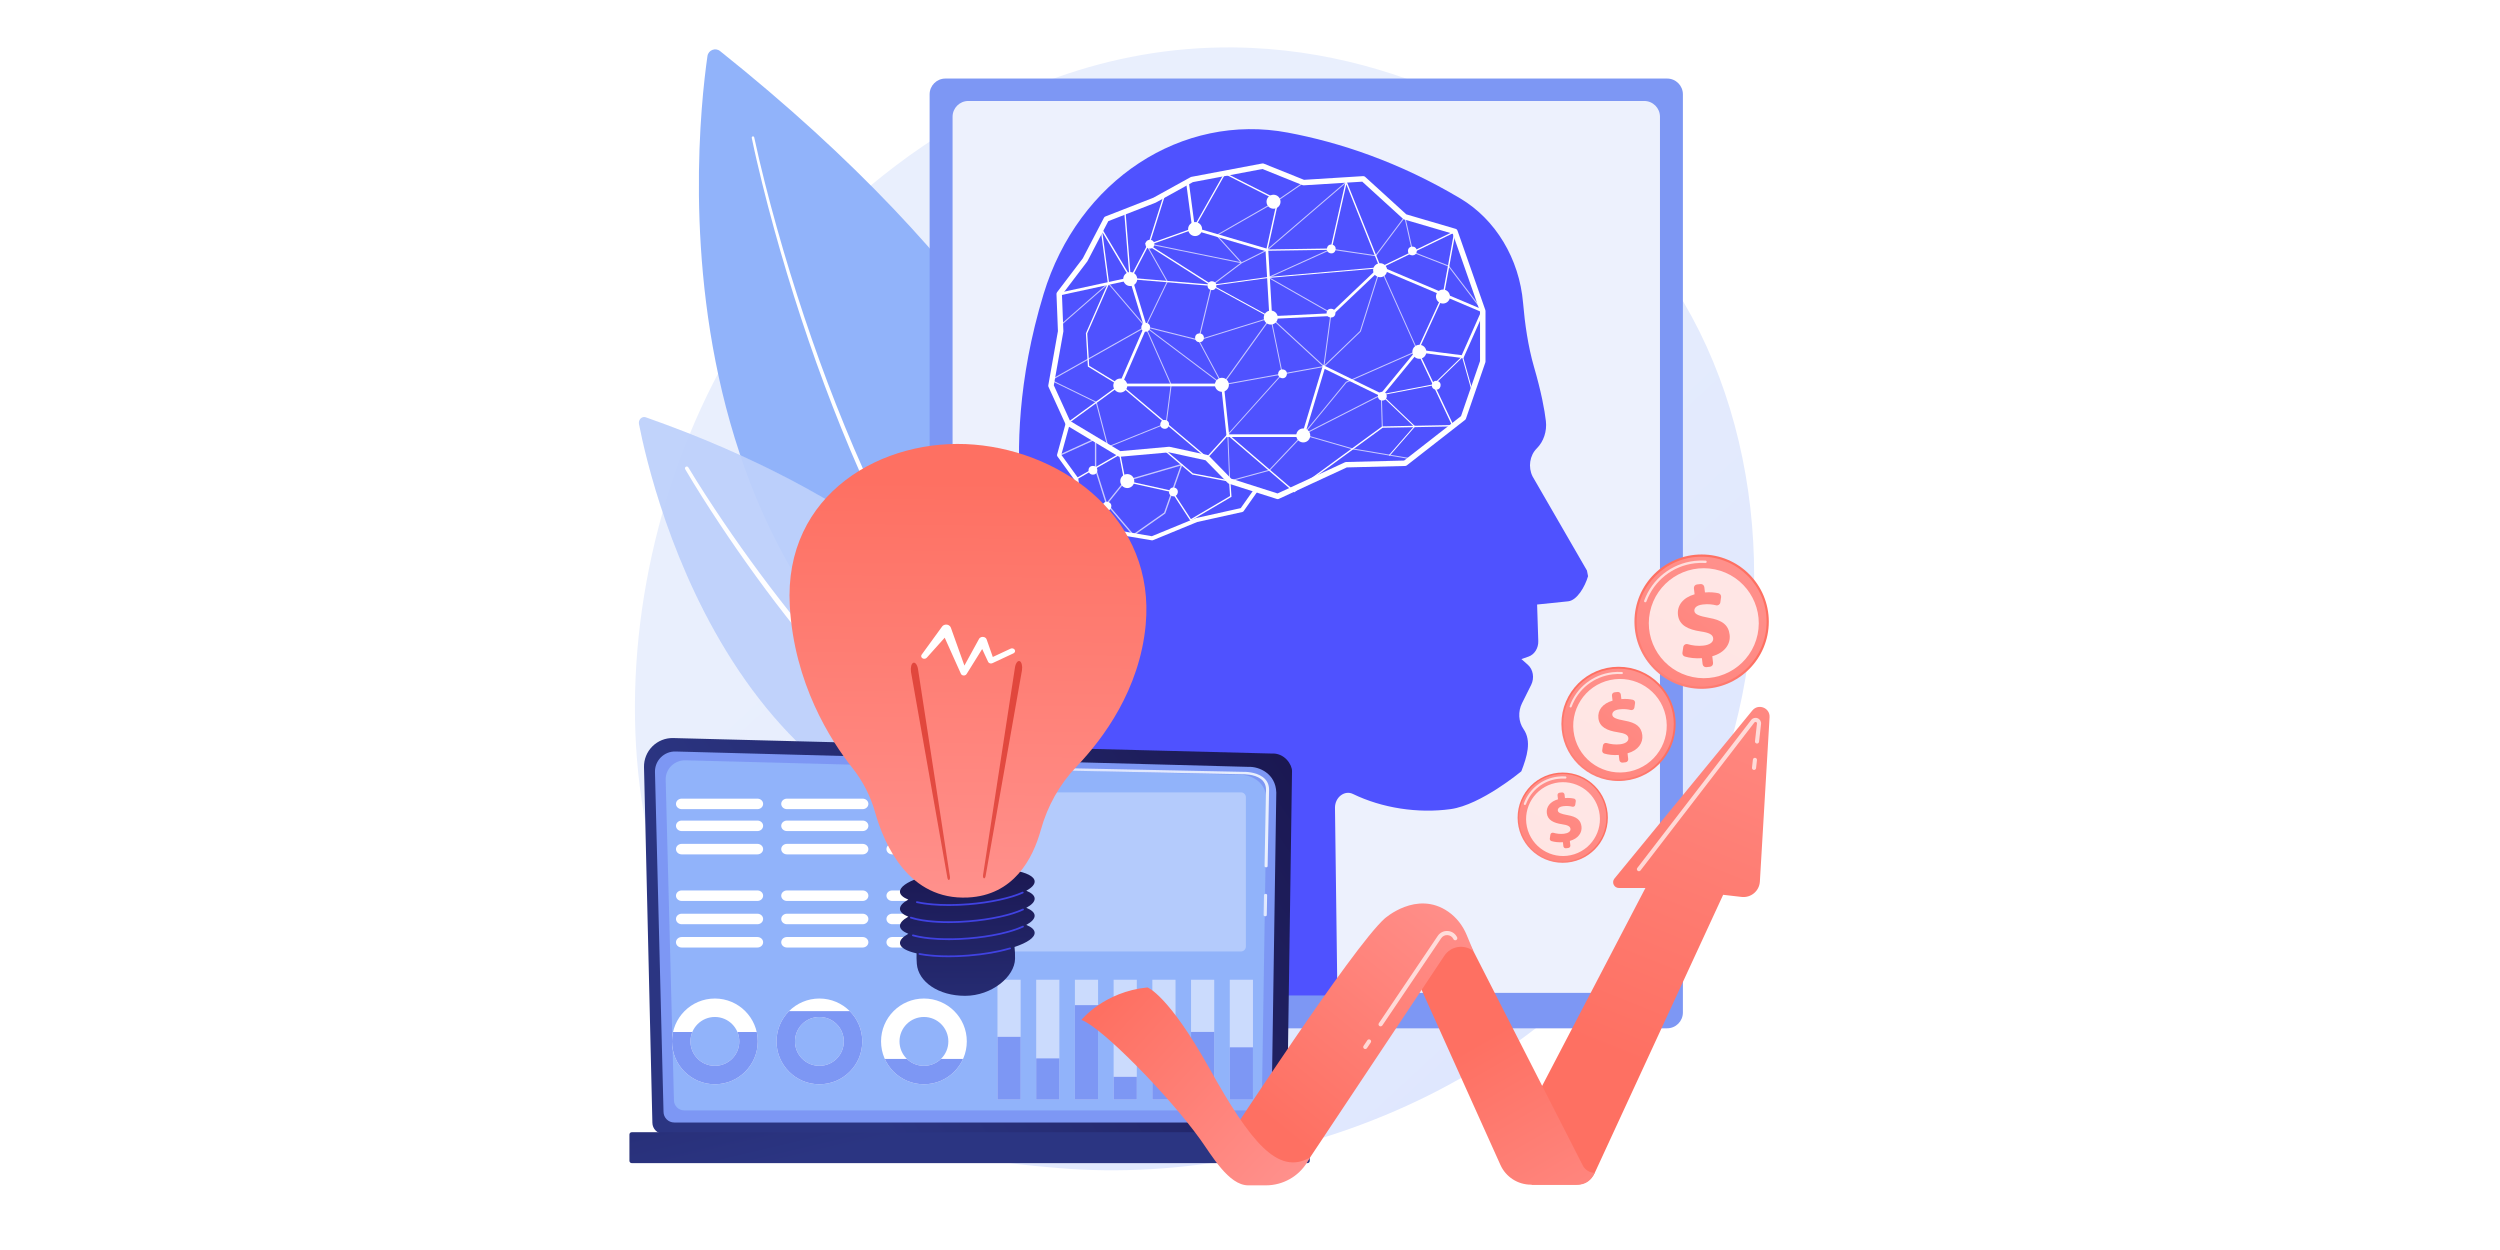 <?xml version="1.0" encoding="utf-8"?>
<!-- Generator: Adobe Illustrator 27.1.0, SVG Export Plug-In . SVG Version: 6.00 Build 0)  -->
<svg version="1.1" xmlns="http://www.w3.org/2000/svg" xmlns:xlink="http://www.w3.org/1999/xlink" x="0px" y="0px"
	 viewBox="0 0 1000 500" style="enable-background:new 0 0 1000 500;" xml:space="preserve">
<g id="Background">
	<g>
		<g>
			<rect style="fill:#FFFFFF;" width="1000" height="500"/>
		</g>
	</g>
</g>
<g id="Illustration">
	<g>
		<linearGradient id="SVGID_1_" gradientUnits="userSpaceOnUse" x1="728.889" y1="526.515" x2="398.82" y2="170.25">
			<stop  offset="0" style="stop-color:#DAE3FE"/>
			<stop  offset="1" style="stop-color:#E9EFFD"/>
		</linearGradient>
		<path style="fill:url(#SVGID_1_);" d="M682.89,323.49C637.54,429.5,517.82,475.04,424.02,467.27
			c-25.61-2.12-77.14-6.38-117.38-44.43c-77.27-73.07-65.37-225.82,8.6-315.74c9.53-11.58,75.46-89.17,178.21-88.13
			c75.23,0.76,128.03,43.26,134.45,48.55c8.11,6.69,26,22.58,42.12,47.79C707.9,174.55,711.23,257.25,682.89,323.49z"/>
		<g>
			<g>
				<path style="fill:#91B3FA;" d="M282.98,22.44c-5.28,36.68-27.32,251.42,170.47,308.29c0,0,50.9-137.63-165.42-310.3
					C286.14,18.92,283.32,20.05,282.98,22.44z"/>
				<path style="fill:#FFFFFF;" d="M300.7,55.16c1.26,6.12,2.7,12.19,4.19,18.25c1.5,6.05,3.08,12.09,4.74,18.1
					c3.32,12.03,6.92,23.97,10.82,35.82c3.91,11.85,8.08,23.61,12.61,35.24c2.26,5.81,4.6,11.6,7.02,17.35
					c2.43,5.75,4.95,11.46,7.56,17.13c2.62,5.67,5.33,11.29,8.14,16.87c2.81,5.58,5.75,11.09,8.77,16.55
					c6.08,10.91,12.62,21.58,19.75,31.85c3.54,5.15,7.29,10.17,11.15,15.08l1.46,1.84c0.49,0.61,0.97,1.23,1.47,1.83l3,3.61
					c2.05,2.37,4.08,4.75,6.21,7.04c8.42,9.26,17.66,17.82,27.68,25.39c0.53,0.4,1.28,0.29,1.68-0.23c0.4-0.53,0.29-1.28-0.23-1.68
					l0,0l-0.01-0.01c-9.91-7.42-19.09-15.83-27.47-24.97c-2.12-2.26-4.15-4.61-6.19-6.95l-2.99-3.57c-0.5-0.59-0.99-1.2-1.47-1.8
					l-1.46-1.82c-3.86-4.86-7.6-9.83-11.14-14.93c-7.13-10.18-13.69-20.76-19.79-31.6c-3.04-5.43-5.99-10.9-8.81-16.45
					c-2.82-5.55-5.55-11.14-8.19-16.77c-2.62-5.64-5.16-11.33-7.61-17.05c-2.45-5.72-4.8-11.49-7.09-17.28
					c-4.57-11.58-8.79-23.3-12.75-35.11c-3.95-11.81-7.6-23.72-10.97-35.71c-1.69-6-3.29-12.01-4.82-18.05
					c-1.52-6.04-2.98-12.1-4.27-18.18l0-0.01c-0.06-0.27-0.33-0.45-0.6-0.39C300.82,54.62,300.65,54.89,300.7,55.16z"/>
			</g>
			<g style="opacity:0.94;">
				<path style="fill:#BDD0FB;" d="M255.59,169.62c5.2,26.65,41.28,180.32,179.7,167.84c0,0,0.15-108.1-176.97-170.54
					C256.77,166.37,255.25,167.88,255.59,169.62z"/>
				<path style="fill:#FFFFFF;" d="M274.09,187.7c4.35,7.41,8.97,14.63,13.7,21.78c4.74,7.15,9.63,14.19,14.67,21.13
					c5.04,6.94,10.23,13.77,15.58,20.48c2.66,3.37,5.4,6.67,8.13,9.97l4.17,4.9c1.38,1.64,2.83,3.23,4.24,4.85
					c5.7,6.42,11.54,12.72,17.66,18.76c6.11,6.04,12.37,11.95,18.97,17.47c0.82,0.69,1.62,1.41,2.46,2.08l2.52,2.02l2.52,2.02
					c0.42,0.33,0.84,0.68,1.26,1.01l1.29,0.97l5.18,3.87l5.33,3.68c7.17,4.79,14.65,9.18,22.48,12.9c0.86,0.41,1.89,0.04,2.3-0.82
					c0.41-0.86,0.04-1.89-0.82-2.3l-0.01-0.01l-0.02-0.01c-7.68-3.56-15.05-7.78-22.15-12.43l-5.28-3.57l-5.15-3.77l-1.29-0.94
					c-0.43-0.32-0.84-0.65-1.26-0.98l-2.51-1.97l-2.51-1.97c-0.84-0.66-1.64-1.36-2.46-2.04c-6.59-5.4-12.85-11.2-18.97-17.14
					c-6.13-5.93-11.99-12.14-17.72-18.47c-1.42-1.59-2.87-3.16-4.26-4.78l-4.2-4.84c-2.75-3.27-5.52-6.52-8.19-9.85
					c-5.39-6.63-10.63-13.38-15.72-20.25c-5.08-6.87-10.04-13.84-14.83-20.92c-4.78-7.08-9.47-14.25-13.86-21.56l-0.01-0.01
					c-0.21-0.35-0.66-0.46-1-0.25C274,186.91,273.89,187.35,274.09,187.7z"/>
			</g>
		</g>
		<g>
			<g>
				<path style="fill:#7D97F4;" d="M666.85,411.32H378.16c-3.49,0-6.31-2.83-6.31-6.31V37.73c0-3.49,2.83-6.31,6.31-6.31h288.69
					c3.49,0,6.31,2.83,6.31,6.31V405C673.16,408.49,670.34,411.32,666.85,411.32z"/>
				<path style="opacity:0.86;fill:#FFFFFF;" d="M657.68,397.15H387.34c-3.49,0-6.31-2.83-6.31-6.31V46.7
					c0-3.49,2.83-6.31,6.31-6.31h270.34c3.49,0,6.31,2.83,6.31,6.31v344.14C663.99,394.32,661.16,397.15,657.68,397.15z"/>
			</g>
			
				<linearGradient id="SVGID_00000049912139512599965060000012624165203075284647_" gradientUnits="userSpaceOnUse" x1="670.459" y1="-71.772" x2="821.782" y2="-343.165">
				<stop  offset="0" style="stop-color:#4F52FF"/>
				<stop  offset="1" style="stop-color:#4042E2"/>
			</linearGradient>
			<path style="fill:url(#SVGID_00000049912139512599965060000012624165203075284647_);" d="M422.3,398.21l14.74-117.13
				c2.97-19.9-2.91-39.91-15.9-53.94h0c-7.22-7.8-11.78-18.11-12.81-29.23c-1.6-17.36-1.4-45.73,9.1-80.28
				c13.88-45.69,55.46-72.55,97.73-64.58c20.65,3.89,44.41,11.69,69.03,26.37c14,8.35,23.54,24.02,25.04,41.77
				c0.7,8.25,2,17.39,4.35,25.51c2.96,10.2,4.24,17.19,4.77,21.72c0.48,4.11-0.91,8.23-3.65,10.95l0,0
				c-2.83,2.81-3.53,7.52-1.67,11.21l21.75,37.64l0.44,2.26c-1.26,4.29-4.44,9.69-7.98,10.05l-12.4,1.28l0.47,14.61
				c0.09,2.82-1.52,5.4-3.9,6.22l-2.85,0.99l2.6,2.3c2.11,1.87,2.67,5.28,1.31,8.01l-3.67,7.36c-1.66,3.33-1.42,7.43,0.6,10.33l0,0
				c3.35,4.8,1.38,11.09-0.87,16.89c0,0-16.13,13.46-28.29,15.13c-13.08,1.8-27.43-0.41-39.08-6.07c-3.33-1.62-7.17,1.33-7.17,5.49
				l0.97,75.13H422.3z"/>
			<g>
				<path style="fill:#FFFFFF;" d="M511.09,199.65c-0.11,0-0.22-0.02-0.33-0.05l-19.19-6.12c-0.17-0.05-0.32-0.15-0.45-0.28
					l-8.91-9.09l-14.6-3.17l-19.63,1.76c-0.22,0.02-0.46-0.03-0.66-0.15l-20.7-12.43c-0.19-0.11-0.34-0.28-0.43-0.49l-6.79-14.88
					c-0.09-0.2-0.12-0.43-0.08-0.65l3.85-21.66l-0.58-14.82c-0.01-0.25,0.07-0.5,0.22-0.71l10.3-13.56l8.47-16.25
					c0.12-0.24,0.33-0.42,0.57-0.51l19.19-7.5l14.9-8.23c0.1-0.06,0.21-0.1,0.33-0.12l28.32-5.35c0.21-0.04,0.42-0.02,0.61,0.06
					l16.1,6.48l23.63-1.48c0.3-0.02,0.59,0.08,0.81,0.28l16.48,15.01l19.74,5.8c0.34,0.1,0.61,0.36,0.73,0.69l11.15,31.81
					c0.04,0.12,0.06,0.24,0.06,0.36v20.21c0,0.12-0.02,0.24-0.06,0.36l-7.76,22.49c-0.07,0.2-0.19,0.38-0.36,0.51l-23.31,18.19
					c-0.19,0.14-0.41,0.23-0.65,0.23l-23.34,0.58l-27.17,12.57C511.4,199.62,511.25,199.65,511.09,199.65z M492.49,191.47
					l18.53,5.91l26.99-12.48c0.14-0.06,0.28-0.1,0.43-0.1l23.2-0.58l22.77-17.77l7.6-22.01v-19.84l-10.9-31.11l-19.45-5.71
					c-0.16-0.05-0.31-0.13-0.43-0.24l-16.33-14.87l-23.42,1.46c-0.16,0.01-0.33-0.02-0.48-0.08l-16.03-6.45l-27.83,5.25l-14.81,8.18
					c-0.04,0.02-0.09,0.04-0.13,0.06l-18.88,7.37l-8.32,15.97c-0.03,0.06-0.06,0.11-0.1,0.16l-10.12,13.32l0.57,14.54
					c0,0.08,0,0.16-0.02,0.23l-3.81,21.44l6.5,14.26l20.1,12.07l19.44-1.74c0.11-0.01,0.22,0,0.33,0.02l15.09,3.28
					c0.21,0.05,0.4,0.15,0.55,0.3L492.49,191.47z"/>
				<path style="fill:#FFFFFF;" d="M460.84,216.14c-0.05,0-0.09,0-0.14-0.01l-17.81-3.02c-0.13-0.02-0.25-0.07-0.36-0.15
					l-10.95-8.21c-0.18-0.13-0.29-0.33-0.32-0.56l-1.54-12.31l-6.76-9.33c-0.15-0.2-0.19-0.46-0.13-0.7l3.54-12.89l1.59,0.44
					l-3.44,12.51l6.65,9.19c0.08,0.11,0.13,0.24,0.15,0.38l1.52,12.17l10.51,7.88l17.38,2.95l17.56-7.22
					c0.04-0.02,0.09-0.03,0.13-0.04l17.87-3.97l5.62-7.98l1.34,0.95l-5.8,8.24c-0.12,0.17-0.29,0.28-0.49,0.33l-18.11,4.02
					l-17.72,7.29C461.06,216.11,460.95,216.14,460.84,216.14z"/>
				<polygon style="fill:#FFFFFF;" points="521.67,174.81 490.65,174.81 488.5,154.53 447.28,154.53 457.62,130.72 451.95,112.08 
					423.62,118.22 423.38,117.15 452.71,110.79 458.79,130.78 448.95,153.43 489.48,153.43 491.63,173.72 520.85,173.72 
					529.2,146.01 552.4,157.34 566.79,139.79 584.68,142.08 592.4,124.72 552.27,107.73 532.63,126.4 507.8,127.6 506.23,100.46 
					476.96,91.86 474.43,72.89 475.52,72.75 477.95,91.01 507.28,99.62 508.83,126.46 532.17,125.32 552.04,106.44 593.85,124.15 
					585.35,143.27 567.25,140.96 552.7,158.71 529.87,147.56 				"/>
				<path style="fill:#FFFFFF;" d="M517.67,196.95l-26.5-22.71l-8.38,9.24l-0.2-0.17l-34.48-29.05l-0.04,0.03l-0.09,0.15l-0.06-0.04
					l-20.58,14.99l-0.32-0.44l20.39-14.85l-12.26-7.48l-0.79-13.31l0.03-0.06l8.74-19.92l-3.06-23.07l12.44,20.91l31.12,2.59
					l-24.99-15.89l18.64-6.65l12.56-22.23l21.64,10.96l-4.37,19.82l25.08-0.38l6.21-27.48l13.91,34.8l30.04-14.58l-4.72,25.74
					l-10.29,22.46l14.28,30.23l-28.57,0.55L517.67,196.95z M491.12,173.48l26.58,22.77l35.15-25.69l27.89-0.54l-14.02-29.69
					l0.05-0.12l10.33-22.54l4.5-24.58l-29.59,14.36l-13.47-33.71l-5.92,26.18l-26.21,0.4l4.42-20.08l-20.8-10.53l-12.4,21.95
					L459.86,98l25.92,16.48l-33.62-2.79l-11.22-18.86l2.73,20.58l-0.03,0.07l-8.74,19.93l0.77,12.89l12.21,7.45l0.25-0.18
					l34.6,29.16L491.12,173.48z"/>
				<path style="opacity:0.68;fill:#FFFFFF;" d="M491.89,192.64c-0.04,0-0.09-0.01-0.12-0.04c-0.05-0.04-0.08-0.1-0.08-0.16
					l-0.75-18.57c0-0.05,0.02-0.11,0.05-0.15l21.71-24.2l-4.49-22l-19.05,26.51c-0.04,0.06-0.11,0.09-0.18,0.09
					c-0.07,0-0.13-0.05-0.17-0.11l-9.54-17.81l-20.71-5.18l10.08,22.81c0.02,0.03,0.02,0.07,0.02,0.11l-1.99,15.46
					c-0.01,0.07-0.06,0.14-0.13,0.16l-23.28,9.41c-0.05,0.02-0.12,0.02-0.17-0.01c-0.05-0.03-0.09-0.07-0.11-0.13l-4.65-17.79
					l-18.05-8.81c-0.07-0.03-0.11-0.1-0.12-0.18s0.04-0.15,0.1-0.19l37.6-21.22l-14.51-17l-19.07,16.67
					c-0.09,0.07-0.22,0.07-0.29-0.02c-0.07-0.09-0.07-0.22,0.02-0.29l19.22-16.81c0.04-0.04,0.1-0.05,0.15-0.05
					c0.05,0,0.11,0.03,0.14,0.07l14.77,17.3l21.14,5.29c0.06,0.01,0.1,0.05,0.13,0.1l9.43,17.6l19.13-26.62
					c0.05-0.07,0.13-0.1,0.21-0.08c0.08,0.02,0.14,0.08,0.16,0.16l4.61,22.56c0.01,0.06,0,0.13-0.05,0.18l-21.73,24.21l0.74,18.23
					l15.57-4.24l13.45-14.2c0.02-0.02,0.04-0.03,0.06-0.04l31.29-15.94c0.06-0.03,0.14-0.03,0.2,0.01c0.06,0.04,0.1,0.1,0.1,0.17
					l0.39,12.91c0,0.11-0.09,0.21-0.2,0.21c-0.13-0.01-0.21-0.09-0.21-0.2l-0.38-12.58l-30.97,15.78l-13.47,14.22
					c-0.03,0.03-0.06,0.05-0.1,0.06l-15.87,4.32C491.93,192.64,491.91,192.64,491.89,192.64z M420.83,152.05l17.78,8.68
					c0.05,0.03,0.09,0.07,0.11,0.13l4.61,17.65l22.95-9.27l1.97-15.29l-10.14-22.94L420.83,152.05z"/>
				<path style="opacity:0.68;fill:#FFFFFF;" d="M564.34,183.7c-0.01,0-0.02,0-0.03,0l-23.33-3.94l-19.77-5.7
					c-0.07-0.02-0.12-0.07-0.14-0.14c-0.02-0.07-0.01-0.14,0.04-0.19l17.21-20.96c0.02-0.02,0.05-0.04,0.08-0.06l28.36-12.49
					l-14.56-32.56l-7.86,24.92c-0.01,0.03-0.03,0.06-0.05,0.09l-14.6,14.06c-0.06,0.06-0.16,0.07-0.24,0.04
					c-0.08-0.04-0.12-0.12-0.11-0.21l2.85-21.2l-24.9-14.2c-0.07-0.04-0.11-0.11-0.1-0.19c0-0.08,0.05-0.15,0.12-0.18l25.02-11.33
					c0.04-0.02,0.08-0.02,0.11-0.02l17.72,2.63l11.59-15.45c0.05-0.06,0.13-0.09,0.21-0.08c0.08,0.02,0.14,0.08,0.16,0.16
					l3.13,13.97l14.28,5.57c0.03,0.01,0.07,0.04,0.09,0.07l13.69,18c0.07,0.09,0.05,0.22-0.04,0.29c-0.09,0.07-0.22,0.05-0.29-0.04
					l-13.65-17.95l-14.33-5.59c-0.06-0.02-0.11-0.08-0.13-0.15l-3.06-13.64l-11.39,15.19c-0.04,0.06-0.12,0.09-0.19,0.08
					l-17.78-2.63L507.84,111l24.67,14.07c0.07,0.04,0.11,0.12,0.1,0.21l-2.79,20.75l14.14-13.62l8-25.39
					c0.03-0.08,0.1-0.14,0.18-0.14c0.08,0,0.16,0.04,0.2,0.12l14.86,33.25c0.02,0.05,0.02,0.11,0,0.16
					c-0.02,0.05-0.06,0.09-0.11,0.11l-28.51,12.56l-16.98,20.68l19.45,5.6l23.31,3.94c0.11,0.02,0.19,0.12,0.17,0.24
					C564.52,183.63,564.44,183.7,564.34,183.7z"/>
				<path style="fill:#FFFFFF;" d="M555.82,182.27c-0.05,0-0.1-0.02-0.13-0.05c-0.09-0.07-0.09-0.2-0.02-0.29l9.87-11.33
					l-13.14-12.52c-0.06-0.05-0.08-0.13-0.06-0.21c0.02-0.07,0.08-0.13,0.16-0.14l20.83-4l11.53-11.23c0.05-0.05,0.13-0.07,0.2-0.05
					c0.07,0.02,0.12,0.07,0.14,0.14l3.52,12.54c0.03,0.11-0.03,0.22-0.14,0.25c-0.11,0.03-0.22-0.03-0.25-0.14l-3.43-12.21
					l-11.33,11.03c-0.03,0.03-0.07,0.05-0.1,0.05l-20.5,3.93l12.99,12.38c0.08,0.08,0.09,0.2,0.01,0.28l-10,11.47
					C555.94,182.24,555.88,182.27,555.82,182.27z"/>
				<path style="fill:#FFFFFF;" d="M452.09,111.89c-0.02,0-0.04,0-0.05-0.01c-0.12-0.02-0.21-0.12-0.22-0.25L449.7,85
					c-0.01-0.15,0.1-0.28,0.25-0.29c0.14-0.01,0.28,0.1,0.29,0.25l2.04,25.69l7.3-13.95l5.96-18.89c0.05-0.14,0.2-0.22,0.34-0.18
					c0.14,0.05,0.22,0.2,0.18,0.34l-5.97,18.93l-7.75,14.84C452.28,111.84,452.19,111.89,452.09,111.89z"/>
				<path style="opacity:0.68;fill:#FFFFFF;" d="M488.99,154.12c-0.04,0-0.09-0.01-0.12-0.04l-30.79-23.2
					c-0.08-0.06-0.1-0.17-0.06-0.25l8.67-17.98l-8.62-15.25c-0.04-0.07-0.03-0.16,0.01-0.22c0.05-0.06,0.13-0.1,0.21-0.08l37.76,7.7
					l-9.53-10.52c-0.04-0.05-0.06-0.11-0.05-0.17c0.01-0.06,0.05-0.12,0.1-0.15l24.49-14.05l10.24-7.03
					c0.09-0.06,0.22-0.04,0.29,0.05c0.06,0.09,0.04,0.22-0.05,0.29l-10.25,7.04l-24.28,13.93l9.68,10.68l10-5.01l31.67-27.19
					c0.09-0.07,0.22-0.06,0.29,0.02c0.07,0.09,0.06,0.22-0.02,0.29l-31.71,27.22l-10.17,5.1l-11.84,8.94l-5.19,21.48l28.56-8.89
					c0.07-0.02,0.15,0,0.2,0.04l21.22,19.56c0.06,0.05,0.08,0.13,0.06,0.21c-0.02,0.07-0.08,0.13-0.16,0.15l-40.55,7.33
					C489.01,154.12,489,154.12,488.99,154.12z M458.46,130.66l30.58,23.04l40.05-7.24l-20.83-19.2l-28.79,8.96
					c-0.07,0.02-0.15,0-0.2-0.05c-0.05-0.05-0.08-0.13-0.06-0.2l5.29-21.9c0.01-0.05,0.04-0.09,0.08-0.12l11.55-8.72l-37.48-7.64
					l8.45,14.95c0.03,0.06,0.04,0.13,0.01,0.19L458.46,130.66z"/>
				<path style="fill:#FFFFFF;" d="M508.31,127.23c-0.03,0-0.07-0.01-0.1-0.03L484.6,114.3c-0.08-0.04-0.12-0.13-0.1-0.22
					c0.02-0.09,0.09-0.15,0.17-0.17l22.69-3.14l44.78-3.9c0.11-0.01,0.21,0.07,0.22,0.19c0.01,0.11-0.07,0.21-0.19,0.22l-44.77,3.9
					l-22.06,3.05l23.07,12.61c0.1,0.05,0.14,0.18,0.08,0.28C508.46,127.2,508.39,127.23,508.31,127.23z"/>
				<polygon style="fill:#FFFFFF;" points="476.19,208.37 468.68,196.85 449.74,192.66 447.68,182.03 430.65,191.8 430.38,191.33 
					448.07,181.17 450.21,192.2 469.02,196.36 476.36,207.63 492.03,198.41 491.63,192.66 476.94,189.84 465.62,180.21 
					465.97,179.79 477.18,189.33 492.15,192.2 492.6,198.71 				"/>
				<path style="opacity:0.68;fill:#FFFFFF;" d="M453.32,214.29c-0.08,0-0.15-0.03-0.21-0.1l-10.42-12.25l-5.02,6.23
					c-0.1,0.12-0.27,0.14-0.39,0.04c-0.12-0.1-0.14-0.27-0.04-0.39l5.08-6.31c-0.02-0.03-0.04-0.06-0.05-0.09l-4.3-13.69
					c-0.01-0.03-0.01-0.05-0.01-0.08v-11.68l-13.92,6.34c-0.14,0.06-0.3,0-0.36-0.14c-0.06-0.14,0-0.3,0.14-0.36l14.31-6.52
					c0.08-0.04,0.18-0.03,0.26,0.02c0.08,0.05,0.13,0.14,0.13,0.23v12.07l4.22,13.41l7.05-8.76c0.04-0.04,0.08-0.08,0.14-0.09
					l22.69-6.61c0.1-0.03,0.21,0,0.28,0.07c0.07,0.07,0.09,0.18,0.06,0.28l-6.81,19.39c-0.02,0.05-0.05,0.1-0.1,0.13l-12.55,8.8
					C453.43,214.27,453.38,214.29,453.32,214.29z M443.04,201.51l10.33,12.14l12.27-8.61l6.61-18.8l-22.1,6.43L443.04,201.51z"/>
				<circle style="fill:#FFFFFF;" cx="452.09" cy="111.62" r="2.8"/>
				<circle style="fill:#FFFFFF;" cx="478.04" cy="91.63" r="2.8"/>
				
					<ellipse transform="matrix(0.16 -0.987 0.987 0.16 265.981 660.942)" style="fill:#FFFFFF;" cx="521.41" cy="174.16" rx="2.8" ry="2.8"/>
				
					<ellipse transform="matrix(0.16 -0.987 0.987 0.16 357.047 635.777)" style="fill:#FFFFFF;" cx="552.16" cy="108.06" rx="2.8" ry="2.8"/>
				<circle style="fill:#FFFFFF;" cx="509.41" cy="80.69" r="2.8"/>
				<circle style="fill:#FFFFFF;" cx="508.31" cy="127.03" r="2.8"/>
				<circle style="fill:#FFFFFF;" cx="488.76" cy="153.92" r="2.8"/>
				<circle style="fill:#FFFFFF;" cx="448.12" cy="154.21" r="2.8"/>
				<circle style="fill:#FFFFFF;" cx="450.91" cy="192.43" r="2.8"/>
				<circle style="fill:#FFFFFF;" cx="567.74" cy="140.72" r="2.8"/>
				<circle style="fill:#FFFFFF;" cx="577.19" cy="118.62" r="2.8"/>
				<circle style="fill:#FFFFFF;" cx="459.96" cy="97.69" r="1.76"/>
				<circle style="fill:#FFFFFF;" cx="564.95" cy="100.39" r="1.76"/>
				<circle style="fill:#FFFFFF;" cx="552.94" cy="158.47" r="1.76"/>
				
					<ellipse transform="matrix(0.23 -0.973 0.973 0.23 292.623 677.583)" style="fill:#FFFFFF;" cx="574.39" cy="153.92" rx="1.76" ry="1.76"/>
				
					<ellipse transform="matrix(0.23 -0.973 0.973 0.23 170.145 608.196)" style="fill:#FFFFFF;" cx="469.32" cy="196.6" rx="1.76" ry="1.76"/>
				
					<ellipse transform="matrix(0.23 -0.973 0.973 0.23 144.096 586.714)" style="fill:#FFFFFF;" cx="442.72" cy="202.32" rx="1.76" ry="1.76"/>
				<circle style="fill:#FFFFFF;" cx="437.17" cy="188.11" r="1.76"/>
				
					<ellipse transform="matrix(0.23 -0.973 0.973 0.23 262.271 559.636)" style="fill:#FFFFFF;" cx="484.7" cy="114.12" rx="1.76" ry="1.76"/>
				
					<ellipse transform="matrix(0.23 -0.973 0.973 0.23 249.711 614.249)" style="fill:#FFFFFF;" cx="512.92" cy="149.36" rx="1.76" ry="1.76"/>
				
					<ellipse transform="matrix(0.23 -0.973 0.973 0.23 313.32 594.743)" style="fill:#FFFFFF;" cx="532.4" cy="99.42" rx="1.76" ry="1.76"/>
				
					<ellipse transform="matrix(0.23 -0.973 0.973 0.23 193.712 583.973)" style="fill:#FFFFFF;" cx="465.8" cy="169.6" rx="1.76" ry="1.76"/>
				<circle style="fill:#FFFFFF;" cx="479.8" cy="135.12" r="1.76"/>
				
					<ellipse transform="matrix(0.23 -0.973 0.973 0.23 225.667 546.664)" style="fill:#FFFFFF;" cx="458.2" cy="130.76" rx="1.76" ry="1.76"/>
				<circle style="fill:#FFFFFF;" cx="532.4" cy="125.25" r="1.76"/>
			</g>
		</g>
		<g>
			<g>
				
					<linearGradient id="SVGID_00000095328377778069337640000005642919227602804413_" gradientUnits="userSpaceOnUse" x1="2027.835" y1="566.707" x2="2058.485" y2="531.131" gradientTransform="matrix(0.993 -0.117 0.117 0.993 -1459.486 2.636)">
					<stop  offset="0" style="stop-color:#FF928E"/>
					<stop  offset="1" style="stop-color:#FE7062"/>
				</linearGradient>
				<circle style="fill:url(#SVGID_00000095328377778069337640000005642919227602804413_);" cx="647.41" cy="289.56" r="22.85"/>
				
					<linearGradient id="SVGID_00000096048471200750300040000013953450105557991312_" gradientUnits="userSpaceOnUse" x1="2075.804" y1="505.184" x2="1985.172" y2="642.104" gradientTransform="matrix(0.993 -0.117 0.117 0.993 -1459.486 2.636)">
					<stop  offset="0" style="stop-color:#FF928E"/>
					<stop  offset="1" style="stop-color:#FE7062"/>
				</linearGradient>
				<circle style="fill:url(#SVGID_00000096048471200750300040000013953450105557991312_);" cx="647.41" cy="289.56" r="22.09"/>
				<path style="opacity:0.7;fill:#FFFFFF;" d="M628.3,282.99c-0.06,0.01-0.13,0-0.19-0.02c-0.22-0.08-0.33-0.32-0.25-0.54
					c2.72-7.43,9.28-12.62,17.13-13.54c1.25-0.15,2.52-0.18,3.77-0.1c0.23,0.01,0.41,0.22,0.4,0.45c-0.01,0.23-0.22,0.41-0.45,0.4
					c-1.2-0.08-2.41-0.04-3.62,0.1c-7.53,0.88-13.83,5.86-16.44,12.99C628.59,282.87,628.45,282.97,628.3,282.99z"/>
				
					<ellipse transform="matrix(0.977 -0.214 0.214 0.977 -47.099 145.641)" style="opacity:0.78;fill:#FFFFFF;" cx="647.94" cy="289.98" rx="18.7" ry="18.7"/>
				<g>
					
						<linearGradient id="SVGID_00000039835859484574177650000012454724390391015566_" gradientUnits="userSpaceOnUse" x1="975.689" y1="139.436" x2="929.728" y2="216.596" gradientTransform="matrix(0.989 0.147 -0.147 0.989 -280.635 -10.281)">
						<stop  offset="0" style="stop-color:#FF928E"/>
						<stop  offset="1" style="stop-color:#FE7062"/>
					</linearGradient>
					<path style="fill:url(#SVGID_00000039835859484574177650000012454724390391015566_);" d="M647.74,304l-0.24-2.02
						c-2.12,0.16-4.26-0.09-5.81-0.56c-0.56-0.17-0.89-0.73-0.81-1.3l0.29-1.94c0.11-0.71,0.82-1.16,1.51-0.96
						c1.54,0.44,3.41,0.72,5.36,0.49c2.03-0.24,3.46-1.1,3.3-2.51c-0.15-1.27-1.41-1.89-4.32-2.32c-4.15-0.63-7.25-2.04-7.66-5.58
						c-0.38-3.2,1.68-5.91,5.66-7.04l-0.24-2.02c-0.08-0.65,0.39-1.24,1.04-1.32l1.19-0.14c0.65-0.08,1.24,0.39,1.32,1.04l0.21,1.81
						c1.96-0.15,3.42,0.02,4.59,0.28c0.6,0.13,0.99,0.72,0.9,1.33l-0.27,1.8c-0.1,0.69-0.78,1.14-1.46,0.97
						c-1.08-0.27-2.6-0.51-4.5-0.28c-2.41,0.28-2.98,1.36-2.87,2.25c0.13,1.1,1.66,1.69,4.9,2.28c4.63,0.82,6.7,2.46,7.09,5.79
						c0.36,3.06-1.59,6.08-5.91,7.28l0.27,2.26c0.08,0.65-0.39,1.24-1.04,1.32l-1.19,0.14C648.41,305.11,647.82,304.65,647.74,304z"
						/>
				</g>
			</g>
			<g>
				
					<linearGradient id="SVGID_00000037694840412784045280000010901130236089706116_" gradientUnits="userSpaceOnUse" x1="2060.111" y1="536.357" x2="2096.158" y2="494.517" gradientTransform="matrix(0.993 -0.117 0.117 0.993 -1459.486 2.636)">
					<stop  offset="0" style="stop-color:#FF928E"/>
					<stop  offset="1" style="stop-color:#FE7062"/>
				</linearGradient>
				<circle style="fill:url(#SVGID_00000037694840412784045280000010901130236089706116_);" cx="680.65" cy="248.66" r="26.87"/>
				
					<linearGradient id="SVGID_00000163048764349531310650000009857829170786928778_" gradientUnits="userSpaceOnUse" x1="2116.527" y1="464" x2="2009.935" y2="625.03" gradientTransform="matrix(0.993 -0.117 0.117 0.993 -1459.486 2.636)">
					<stop  offset="0" style="stop-color:#FF928E"/>
					<stop  offset="1" style="stop-color:#FE7062"/>
				</linearGradient>
				<circle style="fill:url(#SVGID_00000163048764349531310650000009857829170786928778_);" cx="680.65" cy="248.66" r="25.98"/>
				<path style="opacity:0.7;fill:#FFFFFF;" d="M658.17,240.92c-0.07,0.01-0.15,0-0.22-0.03c-0.25-0.09-0.38-0.37-0.29-0.62
					c3.19-8.73,10.91-14.83,20.14-15.91c1.47-0.17,2.96-0.21,4.43-0.12c0.27,0.02,0.47,0.25,0.45,0.51
					c-0.02,0.27-0.25,0.47-0.51,0.45c-1.41-0.09-2.84-0.05-4.26,0.12c-8.86,1.04-16.27,6.9-19.34,15.28
					C658.51,240.79,658.35,240.9,658.17,240.92z"/>
				
					<ellipse transform="matrix(0.204 -0.979 0.979 0.204 298.609 865.429)" style="opacity:0.78;fill:#FFFFFF;" cx="681.28" cy="249.16" rx="21.99" ry="21.99"/>
				<g>
					
						<linearGradient id="SVGID_00000085220540003965609990000004086208966853698695_" gradientUnits="userSpaceOnUse" x1="1004.933" y1="90.526" x2="950.879" y2="181.273" gradientTransform="matrix(0.989 0.147 -0.147 0.989 -280.635 -10.281)">
						<stop  offset="0" style="stop-color:#FF928E"/>
						<stop  offset="1" style="stop-color:#FE7062"/>
					</linearGradient>
					<path style="fill:url(#SVGID_00000085220540003965609990000004086208966853698695_);" d="M681.04,265.65l-0.28-2.38
						c-2.49,0.19-5.01-0.11-6.84-0.66c-0.65-0.2-1.05-0.86-0.95-1.53l0.34-2.28c0.13-0.84,0.96-1.36,1.77-1.13
						c1.81,0.52,4.01,0.84,6.31,0.57c2.39-0.28,4.07-1.3,3.88-2.96c-0.18-1.5-1.65-2.22-5.07-2.72c-4.88-0.74-8.52-2.4-9.01-6.57
						c-0.44-3.76,1.97-6.95,6.65-8.28l-0.28-2.38c-0.09-0.76,0.46-1.46,1.22-1.55l1.4-0.16c0.76-0.09,1.46,0.46,1.55,1.22l0.25,2.13
						c2.3-0.18,4.02,0.02,5.4,0.33c0.71,0.16,1.16,0.85,1.06,1.56l-0.31,2.11c-0.12,0.81-0.91,1.35-1.71,1.15
						c-1.27-0.32-3.05-0.6-5.29-0.33c-2.83,0.33-3.5,1.6-3.38,2.65c0.15,1.29,1.95,1.98,5.77,2.68c5.44,0.96,7.88,2.89,8.34,6.81
						c0.42,3.6-1.87,7.15-6.95,8.56l0.31,2.66c0.09,0.76-0.46,1.46-1.22,1.55l-1.4,0.16C681.83,266.96,681.13,266.41,681.04,265.65z
						"/>
				</g>
			</g>
			<g>
				
					<linearGradient id="SVGID_00000078758017950846497380000010677488289508351372_" gradientUnits="userSpaceOnUse" x1="2007.866" y1="593.737" x2="2032.073" y2="565.639" gradientTransform="matrix(0.993 -0.117 0.117 0.993 -1459.486 2.636)">
					<stop  offset="0" style="stop-color:#FF928E"/>
					<stop  offset="1" style="stop-color:#FE7062"/>
				</linearGradient>
				<circle style="fill:url(#SVGID_00000078758017950846497380000010677488289508351372_);" cx="625.09" cy="327.07" r="18.05"/>
				
					<linearGradient id="SVGID_00000034808973035020956740000014740471089685420219_" gradientUnits="userSpaceOnUse" x1="2045.752" y1="545.146" x2="1974.171" y2="653.284" gradientTransform="matrix(0.993 -0.117 0.117 0.993 -1459.486 2.636)">
					<stop  offset="0" style="stop-color:#FF928E"/>
					<stop  offset="1" style="stop-color:#FE7062"/>
				</linearGradient>
				<circle style="fill:url(#SVGID_00000034808973035020956740000014740471089685420219_);" cx="625.09" cy="327.07" r="17.45"/>
				<path style="opacity:0.7;fill:#FFFFFF;" d="M610,321.99c-0.07,0.01-0.14,0-0.2-0.02c-0.23-0.08-0.35-0.34-0.26-0.57
					c2.16-5.91,7.38-10.03,13.62-10.76c0.99-0.12,2-0.14,3-0.08c0.24,0.02,0.43,0.23,0.42,0.47c-0.02,0.24-0.22,0.43-0.47,0.42
					c-0.94-0.06-1.89-0.03-2.84,0.08c-5.91,0.69-10.85,4.6-12.89,10.19C610.31,321.87,610.17,321.97,610,321.99z"/>
				
					<ellipse transform="matrix(0.951 -0.308 0.308 0.951 -70.495 208.94)" style="opacity:0.78;fill:#FFFFFF;" cx="625.51" cy="327.4" rx="14.77" ry="14.77"/>
				<g>
					
						<linearGradient id="SVGID_00000177463551449372304580000000194047577459733123_" gradientUnits="userSpaceOnUse" x1="956.283" y1="184.085" x2="919.983" y2="245.026" gradientTransform="matrix(0.989 0.147 -0.147 0.989 -280.635 -10.281)">
						<stop  offset="0" style="stop-color:#FF928E"/>
						<stop  offset="1" style="stop-color:#FE7062"/>
					</linearGradient>
					<path style="fill:url(#SVGID_00000177463551449372304580000000194047577459733123_);" d="M625.35,338.48l-0.19-1.6
						c-1.67,0.13-3.36-0.07-4.59-0.45c-0.44-0.13-0.71-0.58-0.64-1.03l0.23-1.53c0.08-0.56,0.64-0.91,1.19-0.76
						c1.22,0.35,2.69,0.57,4.24,0.39c1.6-0.19,2.73-0.87,2.6-1.98c-0.12-1-1.11-1.49-3.41-1.83c-3.28-0.5-5.72-1.61-6.05-4.41
						c-0.3-2.53,1.32-4.67,4.47-5.56l-0.19-1.6c-0.06-0.51,0.31-0.98,0.82-1.04l0.94-0.11c0.51-0.06,0.98,0.31,1.04,0.82l0.17,1.43
						c1.55-0.12,2.7,0.01,3.62,0.22c0.47,0.11,0.78,0.57,0.71,1.05l-0.21,1.42c-0.08,0.55-0.61,0.9-1.15,0.77
						c-0.86-0.21-2.05-0.4-3.55-0.22c-1.9,0.22-2.35,1.07-2.27,1.78c0.1,0.87,1.31,1.33,3.87,1.8c3.65,0.64,5.29,1.94,5.6,4.57
						c0.28,2.42-1.25,4.8-4.67,5.75l0.21,1.79c0.06,0.51-0.31,0.98-0.82,1.04l-0.94,0.11C625.87,339.36,625.41,338.99,625.35,338.48
						z"/>
				</g>
			</g>
		</g>
		<g>
			<g>
				
					<linearGradient id="SVGID_00000035524094182657948380000009276839124306928032_" gradientUnits="userSpaceOnUse" x1="328.858" y1="413.927" x2="569.694" y2="254.513">
					<stop  offset="0" style="stop-color:#2B3582"/>
					<stop  offset="1" style="stop-color:#150E42"/>
				</linearGradient>
				<path style="fill:url(#SVGID_00000035524094182657948380000009276839124306928032_);" d="M260.95,449.05
					c0,2.49,2.04,4.52,4.53,4.52h244.76c2.49,0,4.53-2.03,4.53-4.52l2.04-140.66c0-2.49-2.93-7.34-8.3-6.98l-239.2-6.19
					c-3.12-0.08-6.14,1.12-8.36,3.33c-2.21,2.2-3.42,5.22-3.35,8.34L260.95,449.05z"/>
				<path style="fill:#7D97F4;" d="M265.41,444.72c0,2.36,1.93,4.28,4.28,4.28h234.63c2.36,0,4.28-1.93,4.28-4.28l1.92-127.69
					c-0.23-7.68-6.96-10.45-11.05-10.28l-229.26-6.15c-2.19-0.06-4.32,0.79-5.87,2.34c-1.55,1.55-2.41,3.67-2.35,5.87L265.41,444.72
					z"/>
				<path style="fill:#91B3FA;" d="M269.58,440.12c0,2.22,1.86,4.04,4.14,4.04h226.89c2.28,0,4.14-1.82,4.14-4.04l1.86-120.5
					c-0.22-7.25-6.73-9.86-10.68-9.7l-221.7-5.8c-2.12-0.06-4.17,0.74-5.68,2.21c-1.5,1.46-2.33,3.46-2.28,5.54L269.58,440.12z"/>
				<g>
					
						<linearGradient id="SVGID_00000127730915106180471730000013472415468719069612_" gradientUnits="userSpaceOnUse" x1="505.446" y1="362.029" x2="506.852" y2="362.029">
						<stop  offset="0" style="stop-color:#DAE3FE"/>
						<stop  offset="1" style="stop-color:#E9EFFD"/>
					</linearGradient>
					<path style="fill:url(#SVGID_00000127730915106180471730000013472415468719069612_);" d="M506.07,366.51
						C506.07,366.51,506.07,366.51,506.07,366.51c-0.36,0-0.63-0.22-0.63-0.49l0.15-7.99c0.01-0.26,0.29-0.48,0.63-0.48
						c0,0,0.01,0,0.01,0c0.35,0,0.62,0.22,0.62,0.49l-0.15,7.99C506.7,366.3,506.42,366.51,506.07,366.51z"/>
					
						<linearGradient id="SVGID_00000080197265806595602520000002039634304549300386_" gradientUnits="userSpaceOnUse" x1="423.454" y1="327.072" x2="507.656" y2="327.072">
						<stop  offset="0" style="stop-color:#DAE3FE"/>
						<stop  offset="1" style="stop-color:#E9EFFD"/>
					</linearGradient>
					<path style="fill:url(#SVGID_00000080197265806595602520000002039634304549300386_);" d="M506.45,346.93
						C506.44,346.93,506.44,346.93,506.45,346.93c-0.36,0-0.63-0.22-0.63-0.49l0.58-30.6c-0.01-1.82-0.73-3.27-2.13-4.3
						c-2.61-1.93-6.76-1.83-6.94-1.83l-73.28-1.52c-0.35-0.01-0.62-0.23-0.61-0.5c0.01-0.27,0.28-0.49,0.64-0.47l73.23,1.52
						c0.46-0.02,4.87-0.08,7.81,2.09c1.65,1.22,2.5,2.91,2.51,5.01l-0.58,30.61C507.07,346.72,506.79,346.93,506.45,346.93z"/>
				</g>
				
					<linearGradient id="SVGID_00000157988520573090476850000010323393669501904030_" gradientUnits="userSpaceOnUse" x1="385.328" y1="448.505" x2="340.652" y2="259.874">
					<stop  offset="0" style="stop-color:#2B3582"/>
					<stop  offset="1" style="stop-color:#150E42"/>
				</linearGradient>
				<path style="fill:url(#SVGID_00000157988520573090476850000010323393669501904030_);" d="M252.69,465.25h270.29
					c0.51,0,0.92-0.41,0.92-0.92v-10.52c0-0.51-0.41-0.92-0.92-0.92H252.69c-0.51,0-0.92,0.41-0.92,0.92v10.52
					C251.77,464.84,252.18,465.25,252.69,465.25z"/>
			</g>
			<g>
				<g style="opacity:0.53;">
					<rect x="398.99" y="391.9" style="fill:#FFFFFF;" width="9.27" height="47.91"/>
					<rect x="414.48" y="391.9" style="fill:#FFFFFF;" width="9.27" height="47.91"/>
					<rect x="429.96" y="391.9" style="fill:#FFFFFF;" width="9.27" height="47.91"/>
					<rect x="445.45" y="391.9" style="fill:#FFFFFF;" width="9.27" height="47.91"/>
					<rect x="460.94" y="391.9" style="fill:#FFFFFF;" width="9.27" height="47.91"/>
					<rect x="476.42" y="391.9" style="fill:#FFFFFF;" width="9.27" height="47.91"/>
					<rect x="491.91" y="391.9" style="fill:#FFFFFF;" width="9.27" height="47.91"/>
				</g>
				<rect x="398.99" y="414.74" style="fill:#7D97F4;" width="9.27" height="25.07"/>
				<rect x="414.48" y="423.36" style="fill:#7D97F4;" width="9.27" height="16.46"/>
				<rect x="429.96" y="402.06" style="fill:#7D97F4;" width="9.27" height="37.75"/>
				<rect x="445.45" y="430.74" style="fill:#7D97F4;" width="9.27" height="9.07"/>
				<rect x="460.94" y="407.11" style="fill:#7D97F4;" width="9.27" height="32.7"/>
				<rect x="476.42" y="412.77" style="fill:#7D97F4;" width="9.27" height="27.04"/>
				<rect x="491.91" y="418.93" style="fill:#7D97F4;" width="9.27" height="20.89"/>
			</g>
			<g>
				<g>
					<g>
						<defs>
							<path id="SVGID_00000146457205179384133000000002211354362804970175_" d="M285.95,399.41c-9.47,0-17.15,7.68-17.15,17.15
								c0,9.47,7.68,17.15,17.15,17.15c9.47,0,17.15-7.68,17.15-17.15C303.1,407.09,295.42,399.41,285.95,399.41z M285.95,426.33
								c-5.4,0-9.77-4.38-9.77-9.77c0-5.4,4.38-9.77,9.77-9.77c5.4,0,9.77,4.38,9.77,9.77
								C295.72,421.96,291.34,426.33,285.95,426.33z"/>
						</defs>
						
							<use xlink:href="#SVGID_00000146457205179384133000000002211354362804970175_"  style="overflow:visible;opacity:0.57;fill:#FFFFFF;"/>
						<clipPath id="SVGID_00000106113609111070364990000015498215890094447503_">
							<use xlink:href="#SVGID_00000146457205179384133000000002211354362804970175_"  style="overflow:visible;opacity:0.57;"/>
						</clipPath>
						
							<rect x="261.99" y="412.79" style="clip-path:url(#SVGID_00000106113609111070364990000015498215890094447503_);fill:#7D97F4;" width="50.95" height="21.56"/>
					</g>
				</g>
				<g>
					<g>
						<defs>
							<path id="SVGID_00000056388989796668250010000015891959503376144816_" d="M327.76,399.41c-9.47,0-17.15,7.68-17.15,17.15
								c0,9.47,7.68,17.15,17.15,17.15c9.47,0,17.15-7.68,17.15-17.15C344.91,407.09,337.23,399.41,327.76,399.41z M327.76,426.33
								c-5.4,0-9.77-4.38-9.77-9.77c0-5.4,4.38-9.77,9.77-9.77c5.4,0,9.77,4.38,9.77,9.77
								C337.53,421.96,333.16,426.33,327.76,426.33z"/>
						</defs>
						
							<use xlink:href="#SVGID_00000056388989796668250010000015891959503376144816_"  style="overflow:visible;opacity:0.57;fill:#FFFFFF;"/>
						<clipPath id="SVGID_00000134242150814422772550000001215930898449652142_">
							<use xlink:href="#SVGID_00000056388989796668250010000015891959503376144816_"  style="overflow:visible;opacity:0.57;"/>
						</clipPath>
						
							<rect x="303.81" y="404.45" style="clip-path:url(#SVGID_00000134242150814422772550000001215930898449652142_);fill:#7D97F4;" width="50.95" height="29.9"/>
					</g>
				</g>
				<g>
					<g>
						<defs>
							<path id="SVGID_00000145021826587541513890000013655439064368722110_" d="M369.57,399.41c-9.47,0-17.15,7.68-17.15,17.15
								c0,9.47,7.68,17.15,17.15,17.15c9.47,0,17.15-7.68,17.15-17.15C386.73,407.09,379.05,399.41,369.57,399.41z M369.57,426.33
								c-5.4,0-9.77-4.38-9.77-9.77c0-5.4,4.38-9.77,9.77-9.77c5.4,0,9.77,4.38,9.77,9.77
								C379.35,421.96,374.97,426.33,369.57,426.33z"/>
						</defs>
						
							<use xlink:href="#SVGID_00000145021826587541513890000013655439064368722110_"  style="overflow:visible;opacity:0.57;fill:#FFFFFF;"/>
						<clipPath id="SVGID_00000159465150512071587210000005114656079937150091_">
							<use xlink:href="#SVGID_00000145021826587541513890000013655439064368722110_"  style="overflow:visible;opacity:0.57;"/>
						</clipPath>
						
							<rect x="345.62" y="423.57" style="clip-path:url(#SVGID_00000159465150512071587210000005114656079937150091_);fill:#7D97F4;" width="50.95" height="10.78"/>
					</g>
				</g>
			</g>
			<g>
				<path style="fill:#FFFFFF;" d="M302.96,328.23h-30.28c-1.27,0-2.29,0.94-2.29,2.1s1.03,2.1,2.29,2.1h30.28
					c1.27,0,2.29-0.94,2.29-2.1S304.23,328.23,302.96,328.23z"/>
				<path style="fill:#FFFFFF;" d="M302.96,319.46h-30.28c-1.27,0-2.29,0.94-2.29,2.1c0,1.16,1.03,2.1,2.29,2.1h30.28
					c1.27,0,2.29-0.94,2.29-2.1C305.26,320.4,304.23,319.46,302.96,319.46z"/>
				<path style="fill:#FFFFFF;" d="M302.96,337.55h-30.28c-1.27,0-2.29,0.94-2.29,2.1c0,1.16,1.03,2.1,2.29,2.1h30.28
					c1.27,0,2.29-0.94,2.29-2.1C305.26,338.49,304.23,337.55,302.96,337.55z"/>
				<path style="fill:#FFFFFF;" d="M302.96,374.81h-30.28c-1.27,0-2.29,0.94-2.29,2.1c0,1.16,1.03,2.1,2.29,2.1h30.28
					c1.27,0,2.29-0.94,2.29-2.1C305.26,375.75,304.23,374.81,302.96,374.81z"/>
				<path style="fill:#FFFFFF;" d="M302.96,365.49h-30.28c-1.27,0-2.29,0.94-2.29,2.1s1.03,2.1,2.29,2.1h30.28
					c1.27,0,2.29-0.94,2.29-2.1S304.23,365.49,302.96,365.49z"/>
				<path style="fill:#FFFFFF;" d="M302.96,356.18h-30.28c-1.27,0-2.29,0.94-2.29,2.1s1.03,2.1,2.29,2.1h30.28
					c1.27,0,2.29-0.94,2.29-2.1S304.23,356.18,302.96,356.18z"/>
				<path style="fill:#FFFFFF;" d="M345.06,328.23h-30.28c-1.27,0-2.29,0.94-2.29,2.1s1.03,2.1,2.29,2.1h30.28
					c1.27,0,2.29-0.94,2.29-2.1S346.33,328.23,345.06,328.23z"/>
				<path style="fill:#FFFFFF;" d="M345.06,319.46h-30.28c-1.27,0-2.29,0.94-2.29,2.1c0,1.16,1.03,2.1,2.29,2.1h30.28
					c1.27,0,2.29-0.94,2.29-2.1C347.35,320.4,346.33,319.46,345.06,319.46z"/>
				<path style="fill:#FFFFFF;" d="M345.06,337.55h-30.28c-1.27,0-2.29,0.94-2.29,2.1c0,1.16,1.03,2.1,2.29,2.1h30.28
					c1.27,0,2.29-0.94,2.29-2.1C347.35,338.49,346.33,337.55,345.06,337.55z"/>
				<path style="fill:#FFFFFF;" d="M345.06,374.81h-30.28c-1.27,0-2.29,0.94-2.29,2.1c0,1.16,1.03,2.1,2.29,2.1h30.28
					c1.27,0,2.29-0.94,2.29-2.1C347.35,375.75,346.33,374.81,345.06,374.81z"/>
				<path style="fill:#FFFFFF;" d="M345.06,365.49h-30.28c-1.27,0-2.29,0.94-2.29,2.1s1.03,2.1,2.29,2.1h30.28
					c1.27,0,2.29-0.94,2.29-2.1S346.33,365.49,345.06,365.49z"/>
				<path style="fill:#FFFFFF;" d="M345.06,356.18h-30.28c-1.27,0-2.29,0.94-2.29,2.1s1.03,2.1,2.29,2.1h30.28
					c1.27,0,2.29-0.94,2.29-2.1S346.33,356.18,345.06,356.18z"/>
				<path style="fill:#FFFFFF;" d="M387.15,328.23h-30.28c-1.27,0-2.29,0.94-2.29,2.1s1.03,2.1,2.29,2.1h30.28
					c1.27,0,2.29-0.94,2.29-2.1S388.42,328.23,387.15,328.23z"/>
				<path style="fill:#FFFFFF;" d="M385.95,319.46h-30.28c-1.27,0-2.29,0.94-2.29,2.1c0,1.16,1.03,2.1,2.29,2.1h30.28
					c1.27,0,2.29-0.94,2.29-2.1C388.24,320.4,387.22,319.46,385.95,319.46z"/>
				<path style="fill:#FFFFFF;" d="M387.15,337.55h-30.28c-1.27,0-2.29,0.94-2.29,2.1c0,1.16,1.03,2.1,2.29,2.1h30.28
					c1.27,0,2.29-0.94,2.29-2.1C389.45,338.49,388.42,337.55,387.15,337.55z"/>
				<path style="fill:#FFFFFF;" d="M387.15,374.81h-30.28c-1.27,0-2.29,0.94-2.29,2.1c0,1.16,1.03,2.1,2.29,2.1h30.28
					c1.27,0,2.29-0.94,2.29-2.1C389.45,375.75,388.42,374.81,387.15,374.81z"/>
				<path style="fill:#FFFFFF;" d="M387.15,365.49h-30.28c-1.27,0-2.29,0.94-2.29,2.1s1.03,2.1,2.29,2.1h30.28
					c1.27,0,2.29-0.94,2.29-2.1S388.42,365.49,387.15,365.49z"/>
				<path style="fill:#FFFFFF;" d="M387.15,356.18h-30.28c-1.27,0-2.29,0.94-2.29,2.1s1.03,2.1,2.29,2.1h30.28
					c1.27,0,2.29-0.94,2.29-2.1S388.42,356.18,387.15,356.18z"/>
			</g>
			<path style="opacity:0.32;fill:#FFFFFF;" d="M496.4,380.58h-96.49c-1.08,0-1.95-0.87-1.95-1.95v-59.73
				c0-1.08,0.87-1.95,1.95-1.95h96.49c1.08,0,1.95,0.87,1.95,1.95v59.73C498.34,379.7,497.47,380.58,496.4,380.58z"/>
		</g>
		<g>
			
				<linearGradient id="SVGID_00000072972110150983466970000003769733228639637926_" gradientUnits="userSpaceOnUse" x1="725.775" y1="225.783" x2="646.794" y2="422.137">
				<stop  offset="0" style="stop-color:#FF928E"/>
				<stop  offset="1" style="stop-color:#FE7062"/>
			</linearGradient>
			<path style="fill:url(#SVGID_00000072972110150983466970000003769733228639637926_);" d="M606.42,454.35l51.75-99.15h-10.6
				c-1.96,0-3.03-2.27-1.79-3.78l55.16-67.23c2.39-2.91,7.11-1.07,6.89,2.7l-3.88,65.74c-0.22,3.76-3.56,6.57-7.3,6.14l-7.39-0.85
				l-51.35,111.21c-1.34,2.89-4.23,4.75-7.42,4.75h-17.8L606.42,454.35z"/>
			
				<linearGradient id="SVGID_00000004517587684937206790000008004896700104496554_" gradientUnits="userSpaceOnUse" x1="647.282" y1="514.402" x2="591.364" y2="416.82">
				<stop  offset="0" style="stop-color:#FF928E"/>
				<stop  offset="1" style="stop-color:#FE7062"/>
			</linearGradient>
			<path style="fill:url(#SVGID_00000004517587684937206790000008004896700104496554_);" d="M563.63,384.81l36.54,81.16
				c2.16,4.81,6.95,7.9,12.22,7.9h18.84c2.5,0,4.8-1.36,6.01-3.54l0.67-1.21l0,0c-2.02,0-3.88-1.13-4.8-2.94l-48.68-95.39
				L563.63,384.81z"/>
			
				<linearGradient id="SVGID_00000026159931673701559260000008806501887648336318_" gradientUnits="userSpaceOnUse" x1="588.22" y1="353.792" x2="510.373" y2="450.278">
				<stop  offset="0" style="stop-color:#FF928E"/>
				<stop  offset="1" style="stop-color:#FE7062"/>
			</linearGradient>
			<path style="fill:url(#SVGID_00000026159931673701559260000008806501887648336318_);" d="M589.35,380.44L589.35,380.44
				c-3.66-2.89-9.02-2.04-11.6,1.84L524.02,463c-4.3,6.46-11.55,10.35-19.32,10.35h-7.56l-6.15-17.72c0,0,49.94-76.58,62.81-88.16
				c0,0,12.82-11.55,25.46-2.82c3.34,2.31,5.87,5.6,7.42,9.35L589.35,380.44z"/>
			
				<linearGradient id="SVGID_00000037657495666964964820000012880477774004793520_" gradientUnits="userSpaceOnUse" x1="521.087" y1="473.918" x2="442.148" y2="402.38">
				<stop  offset="0" style="stop-color:#FF928E"/>
				<stop  offset="1" style="stop-color:#FE7062"/>
			</linearGradient>
			<path style="fill:url(#SVGID_00000037657495666964964820000012880477774004793520_);" d="M432.57,407.96
				c0,0,8.99-11.24,26.42-12.99c0,0,8.28,2.82,24.76,32.36c16.49,29.54,27.43,43.02,40.28,35.66l-1.06,1.77
				c-3.5,5.82-9.8,9.38-16.59,9.38h-7.1c-7.82,0-14.61-12.05-19.18-18.39C467.26,437.9,440.45,410.73,432.57,407.96z"/>
			<path style="opacity:0.7;fill:#FFFFFF;" d="M701.61,307.98c-0.03,0-0.06,0-0.09-0.01c-0.45-0.05-0.78-0.46-0.72-0.91l0.36-3.21
				c0.05-0.45,0.46-0.78,0.91-0.72c0.45,0.05,0.78,0.46,0.72,0.91l-0.36,3.21C702.38,307.67,702.02,307.98,701.61,307.98z"/>
			<path style="opacity:0.7;fill:#FFFFFF;" d="M655.57,348.5c-0.18,0-0.35-0.06-0.5-0.17c-0.36-0.28-0.43-0.79-0.15-1.15L700.46,288
				c0.61-0.8,1.66-1.08,2.59-0.7c0.94,0.38,1.49,1.31,1.37,2.31l-0.8,7.09c-0.05,0.45-0.46,0.78-0.91,0.72
				c-0.45-0.05-0.78-0.46-0.72-0.91l0.8-7.09c0.05-0.4-0.26-0.56-0.36-0.6c-0.1-0.04-0.42-0.14-0.67,0.18l-45.55,59.18
				C656.06,348.39,655.81,348.5,655.57,348.5z"/>
			<path style="opacity:0.7;fill:#FFFFFF;" d="M552.23,410.55c-0.16,0-0.32-0.05-0.46-0.14c-0.38-0.25-0.48-0.77-0.22-1.14
				l23.56-34.92c0.91-1.35,2.42-2.07,4.04-1.95c1.62,0.12,3,1.07,3.7,2.54c0.19,0.41,0.02,0.9-0.39,1.1
				c-0.41,0.19-0.9,0.02-1.09-0.39c-0.44-0.93-1.31-1.53-2.33-1.6c-1.02-0.08-1.98,0.38-2.55,1.23l-23.56,34.92
				C552.76,410.42,552.5,410.55,552.23,410.55z"/>
			<path style="opacity:0.7;fill:#FFFFFF;" d="M546.11,419.62c-0.16,0-0.32-0.05-0.46-0.14c-0.38-0.25-0.48-0.77-0.22-1.14
				l1.51-2.24c0.25-0.38,0.77-0.48,1.14-0.22c0.38,0.25,0.48,0.77,0.22,1.14l-1.51,2.24C546.64,419.5,546.38,419.62,546.11,419.62z"
				/>
		</g>
		<g>
			
				<linearGradient id="SVGID_00000052073478376360079350000006010764911356446361_" gradientUnits="userSpaceOnUse" x1="387.547" y1="423.914" x2="386.476" y2="321.597">
				<stop  offset="0" style="stop-color:#2B3582"/>
				<stop  offset="1" style="stop-color:#150E42"/>
			</linearGradient>
			<path style="fill:url(#SVGID_00000052073478376360079350000006010764911356446361_);" d="M413.86,359.32
				c-0.1-1.18-1.3-2.2-3.34-3.02c2.22-1.22,3.44-2.53,3.34-3.82c-0.31-3.89-12.63-6.07-27.5-4.87c-14.87,1.2-26.68,5.32-26.37,9.21
				c0.09,1.18,1.3,2.2,3.34,3.02c-2.22,1.22-3.44,2.53-3.34,3.82c0.09,1.18,1.3,2.2,3.34,3.02c-2.22,1.22-3.44,2.53-3.34,3.82
				c0.09,1.18,1.3,2.2,3.34,3.02c-2.22,1.22-3.44,2.53-3.34,3.82c0.14,1.72,2.63,3.1,6.64,4.01c-0.05,1.27-0.02,2.66,0.1,4.2
				c0.58,7.16,8.64,12.78,19.3,12.78c10.66,0,19.88-7.66,19.99-14.85c0.03-1.76-0.05-3.31-0.21-4.69c5.1-1.7,8.21-3.78,8.04-5.8
				c-0.1-1.18-1.3-2.2-3.34-3.02c2.22-1.22,3.44-2.53,3.34-3.82c-0.1-1.18-1.3-2.2-3.34-3.02
				C412.74,361.92,413.97,360.61,413.86,359.32z"/>
			<g>
				
					<linearGradient id="SVGID_00000162340259061996409560000007393595597614967230_" gradientUnits="userSpaceOnUse" x1="393.592" y1="187.18" x2="389.306" y2="294.853">
					<stop  offset="0" style="stop-color:#4F52FF"/>
					<stop  offset="1" style="stop-color:#4042E2"/>
				</linearGradient>
				<path style="fill:url(#SVGID_00000162340259061996409560000007393595597614967230_);" d="M379.48,382.89
					c-4.42,0-8.46-0.32-11.8-0.96c-0.19-0.04-0.32-0.22-0.28-0.42c0.04-0.19,0.22-0.32,0.42-0.28c5.23,1,12.21,1.22,19.65,0.62
					c6.09-0.49,11.79-1.47,16.48-2.84c0.19-0.06,0.39,0.05,0.44,0.24c0.06,0.19-0.05,0.39-0.24,0.44
					c-4.73,1.38-10.48,2.37-16.63,2.87C384.76,382.78,382.05,382.89,379.48,382.89z"/>
				
					<linearGradient id="SVGID_00000042712464989009702400000006931315586462416802_" gradientUnits="userSpaceOnUse" x1="394.557" y1="187.219" x2="390.271" y2="294.892">
					<stop  offset="0" style="stop-color:#4F52FF"/>
					<stop  offset="1" style="stop-color:#4042E2"/>
				</linearGradient>
				<path style="fill:url(#SVGID_00000042712464989009702400000006931315586462416802_);" d="M379.55,376.05
					c-5.74,0-10.87-0.54-14.49-1.57c-0.19-0.05-0.3-0.25-0.25-0.44c0.05-0.19,0.25-0.3,0.44-0.25c5.16,1.47,13.46,1.92,22.21,1.22
					c8.65-0.7,16.73-2.45,21.59-4.7c0.18-0.08,0.39,0,0.47,0.17c0.08,0.18,0,0.39-0.17,0.47c-4.94,2.28-13.1,4.06-21.83,4.76
					C384.8,375.94,382.12,376.05,379.55,376.05z"/>
				
					<linearGradient id="SVGID_00000101097457720134382440000001098300251638522270_" gradientUnits="userSpaceOnUse" x1="393.859" y1="187.19" x2="389.573" y2="294.864">
					<stop  offset="0" style="stop-color:#4F52FF"/>
					<stop  offset="1" style="stop-color:#4042E2"/>
				</linearGradient>
				<path style="fill:url(#SVGID_00000101097457720134382440000001098300251638522270_);" d="M379.48,369.22
					c-6.2,0-11.62-0.63-15.27-1.84c-0.19-0.06-0.29-0.26-0.23-0.45c0.06-0.19,0.26-0.29,0.45-0.23c5.08,1.68,13.69,2.22,23.04,1.47
					c8.65-0.7,16.73-2.45,21.59-4.7c0.18-0.08,0.39,0,0.47,0.17c0.08,0.18,0,0.39-0.17,0.47c-4.94,2.28-13.1,4.06-21.83,4.76
					C384.76,369.11,382.05,369.22,379.48,369.22z"/>
				
					<linearGradient id="SVGID_00000000935904071587964340000016812248925158663834_" gradientUnits="userSpaceOnUse" x1="394.754" y1="187.226" x2="390.468" y2="294.899">
					<stop  offset="0" style="stop-color:#4F52FF"/>
					<stop  offset="1" style="stop-color:#4042E2"/>
				</linearGradient>
				<path style="fill:url(#SVGID_00000000935904071587964340000016812248925158663834_);" d="M379.53,362.38
					c-4.92,0-9.39-0.4-12.86-1.17c-0.19-0.04-0.31-0.23-0.27-0.43c0.04-0.19,0.23-0.31,0.43-0.27c5.23,1.16,12.75,1.46,20.65,0.83
					c8.58-0.69,16.61-2.43,21.48-4.65c0.18-0.08,0.39,0,0.47,0.18c0.08,0.18,0,0.39-0.18,0.47c-4.95,2.25-13.06,4.01-21.72,4.71
					C384.79,362.27,382.1,362.38,379.53,362.38z"/>
			</g>
			
				<linearGradient id="SVGID_00000126319889412505927080000002394631925112494470_" gradientUnits="userSpaceOnUse" x1="385.606" y1="366.613" x2="387.799" y2="192.281">
				<stop  offset="0" style="stop-color:#FF928E"/>
				<stop  offset="1" style="stop-color:#FE7062"/>
			</linearGradient>
			<path style="fill:url(#SVGID_00000126319889412505927080000002394631925112494470_);" d="M350.01,324.82
				c-1.81-6.4-4.88-12.38-9.01-17.59c-8.86-11.16-23.3-33.86-25.08-64.83c-2.59-45.06,37.37-67.62,73.84-64.55
				c36.46,3.06,72.45,30.21,68.51,72.13c-2.42,25.79-16.86,45.36-27.61,56.59c-6.83,7.13-11.69,15.87-14.33,25.39
				c-3.23,11.65-10.9,26.16-29.15,27.04C363.58,360.14,353.77,338.13,350.01,324.82z"/>
			
				<linearGradient id="SVGID_00000103958547202012278740000004954651946177011348_" gradientUnits="userSpaceOnUse" x1="400.467" y1="290.816" x2="405.707" y2="457.294">
				<stop  offset="0" style="stop-color:#E1473D"/>
				<stop  offset="1" style="stop-color:#E9605A"/>
			</linearGradient>
			<path style="fill:url(#SVGID_00000103958547202012278740000004954651946177011348_);" d="M393.22,350.01l12.76-82.99
				c0.26-1.71,1.11-2.87,1.88-2.57c0.78,0.29,1.19,1.92,0.93,3.64c-0.01,0.05-0.02,0.1-0.02,0.15l-14.53,82.21
				c-0.11,0.62-0.42,1.01-0.7,0.87C393.26,351.19,393.13,350.61,393.22,350.01z"/>
			
				<linearGradient id="SVGID_00000095337578819615263720000005794262841679663289_" gradientUnits="userSpaceOnUse" x1="371.604" y1="291.724" x2="376.844" y2="458.203">
				<stop  offset="0" style="stop-color:#E1473D"/>
				<stop  offset="1" style="stop-color:#E9605A"/>
			</linearGradient>
			<path style="fill:url(#SVGID_00000095337578819615263720000005794262841679663289_);" d="M379.97,350.67l-12.76-82.99
				c-0.26-1.71-1.11-2.87-1.88-2.57c-0.78,0.29-1.19,1.92-0.93,3.64c0.01,0.05,0.02,0.1,0.02,0.15l14.53,82.21
				c0.11,0.62,0.42,1.01,0.7,0.87C379.93,351.85,380.06,351.27,379.97,350.67z"/>
			<path style="fill:#FFFFFF;" d="M405.89,259.9c-0.32-0.52-1.07-0.72-1.67-0.43l-7.1,3.32l-2.47-7.03
				c-0.13-0.37-0.43-0.69-0.86-0.87c-0.82-0.34-1.79-0.04-2.18,0.67l-0.01,0.02l-5.84,10.65l-5.42-15.17l-0.01-0.03
				c-0.13-0.37-0.41-0.7-0.82-0.93c-0.91-0.5-2.11-0.26-2.68,0.53l-8.17,11.24c-0.33,0.46-0.22,1.08,0.29,1.42
				c0.54,0.36,1.32,0.28,1.74-0.19l7.19-8.02l6.48,14.43l0,0.01c0.1,0.23,0.3,0.43,0.57,0.56c0.61,0.28,1.37,0.09,1.69-0.44
				l6.25-10.03l2.35,5.07l0.02,0.05c0.02,0.04,0.04,0.07,0.06,0.11c0.32,0.52,1.07,0.72,1.67,0.43l8.43-3.94
				C405.98,261.07,406.21,260.42,405.89,259.9z"/>
		</g>
	</g>
</g>
</svg>
